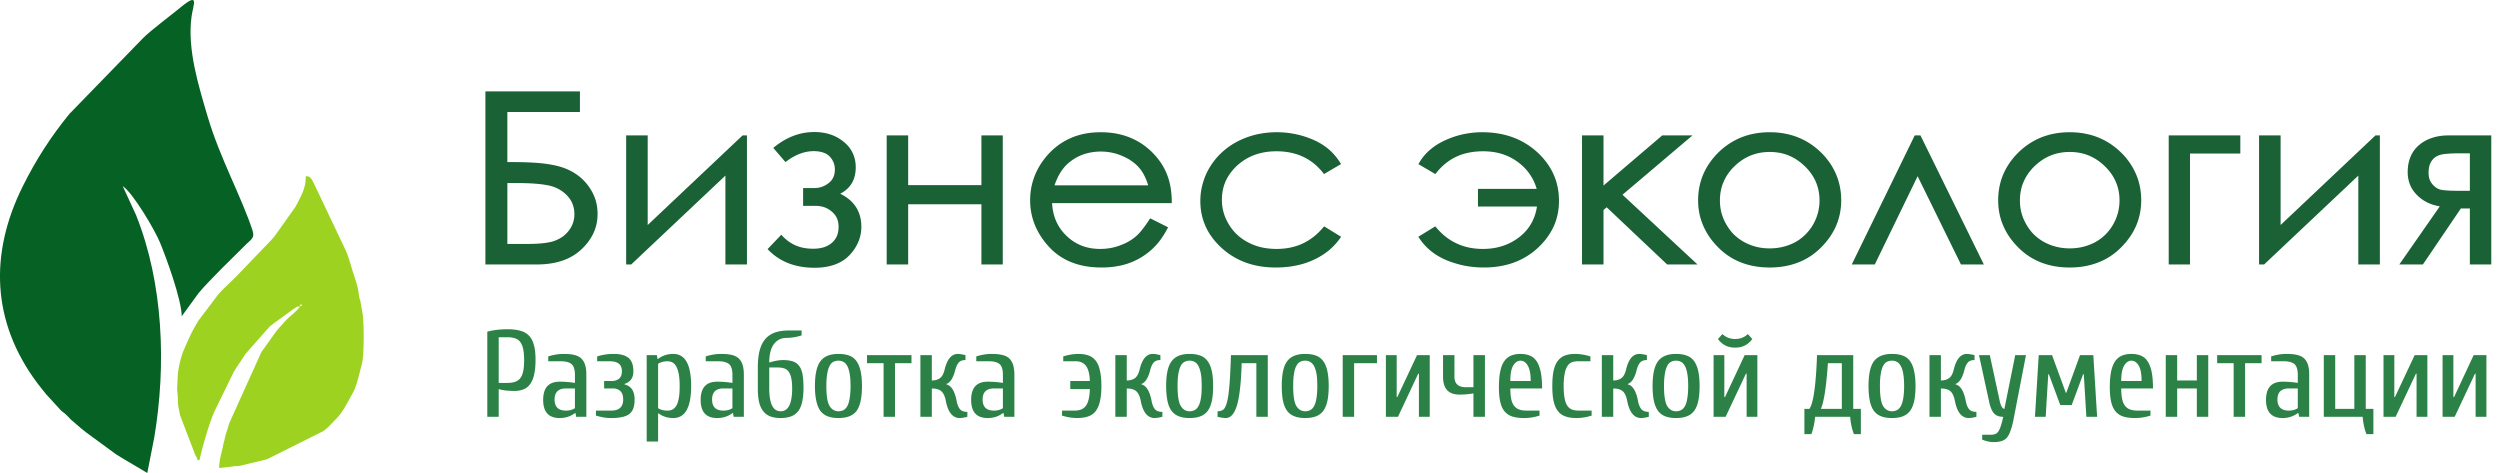 <svg xmlns="http://www.w3.org/2000/svg"  viewBox="0 0 370 70"><path fill="#2C8246" d="M73.81 57.58v4.11h-1.69v-12.6c.87-.24 1.87-.36 3-.36.75 0 1.4.08 1.92.23.53.15.95.4 1.28.75.33.36.56.82.71 1.4.16.58.23 1.3.23 2.15 0 .85-.07 1.56-.2 2.15-.12.58-.33 1.06-.59 1.42a2.2 2.2 0 0 1-.98.79c-.38.15-.83.24-1.33.24-1 0-1.78-.09-2.35-.28zm0-.91h1.31c.45 0 .83-.06 1.14-.17.31-.11.56-.29.76-.55.19-.26.33-.61.42-1.04.09-.43.13-.98.13-1.62 0-.66-.05-1.2-.14-1.63-.09-.43-.24-.78-.43-1.04-.2-.26-.45-.45-.77-.55-.31-.1-.68-.16-1.11-.16h-1.31v6.76zm11.28 3.74v-2.92h-1.32c-1.13 0-1.69.55-1.69 1.64 0 1.1.56 1.64 1.69 1.64.49 0 .93-.11 1.32-.36zm-2.26-3.92c.38 0 .75.01 1.13.05.38.02.75.07 1.13.13v-1.19c0-.77-.17-1.31-.5-1.59-.33-.28-.86-.42-1.57-.42h-1.88v-.72c.78-.25 1.53-.37 2.26-.37.59 0 1.12.04 1.54.14.42.09.77.25 1.04.49s.47.55.6.95c.14.4.2.91.2 1.52v6.21h-1.51l-.09-.55h-.09c-.65.49-1.4.73-2.26.73-1.62 0-2.44-.89-2.44-2.68 0-1.81.82-2.7 2.44-2.7zm5.55-3.74a8 8 0 0 1 2.48-.37c.44 0 .84.04 1.18.13.35.08.66.22.92.41.27.2.46.47.58.8.14.33.2.75.2 1.23 0 .98-.44 1.59-1.32 1.87v.07c1 .24 1.5.99 1.5 2.24 0 .53-.06.97-.19 1.31-.13.36-.34.64-.62.85-.27.21-.63.35-1.08.44-.44.1-.97.14-1.58.14-.73 0-1.48-.12-2.25-.37v-.73h2.25c1.18 0 1.78-.54 1.78-1.64 0-.58-.14-1-.42-1.25-.28-.26-.64-.39-1.08-.39h-1.32v-1.1h1.12c.44 0 .79-.11 1.08-.34.29-.23.43-.61.43-1.12 0-.97-.59-1.46-1.78-1.46h-1.88v-.72zm11.27-.37c1.76 0 2.64 1.58 2.64 4.75 0 3.16-.88 4.74-2.64 4.74-.84 0-1.6-.24-2.25-.73v4.21h-1.69V52.56h1.51l.08.55h.1c.65-.49 1.41-.73 2.25-.73zm-2.25 1.46v6.57c.38.25.85.36 1.39.36.28 0 .53-.05.76-.17.22-.13.41-.32.57-.6.16-.28.27-.66.35-1.13.09-.47.12-1.05.12-1.74s-.04-1.28-.13-1.75c-.09-.46-.2-.83-.36-1.12-.16-.28-.34-.48-.56-.61a1.66 1.66 0 0 0-.75-.18c-.54 0-1.01.12-1.39.37zm11 6.57v-2.92h-1.32c-1.13 0-1.69.55-1.69 1.64 0 1.1.56 1.64 1.69 1.64.49 0 .93-.11 1.32-.36zm-2.26-3.92c.38 0 .75.01 1.13.05.37.02.75.07 1.13.13v-1.19c0-.77-.17-1.31-.5-1.59-.34-.28-.86-.42-1.57-.42h-1.88v-.72c.77-.25 1.53-.37 2.26-.37.6 0 1.11.04 1.54.14.42.09.77.25 1.04.49s.47.55.6.95c.14.4.2.91.2 1.52v6.21h-1.51l-.09-.55h-.09c-.65.49-1.41.73-2.26.73-1.63 0-2.44-.89-2.44-2.68 0-1.81.81-2.7 2.44-2.7zm7.71-2.84c.77-.23 1.45-.36 2.03-.36.54 0 1.02.06 1.4.18.38.11.69.32.94.62.25.29.42.71.54 1.23.1.54.16 1.22.16 2.05 0 .84-.07 1.54-.2 2.11-.12.58-.33 1.04-.61 1.4-.29.35-.64.61-1.07.76-.42.15-.92.23-1.5.23-.59 0-1.1-.08-1.52-.24-.41-.15-.77-.41-1.04-.75-.28-.35-.5-.8-.63-1.35-.13-.56-.19-1.24-.19-2.03v-3.11c0-.99.09-1.83.27-2.52.18-.69.46-1.26.84-1.7.37-.43.85-.75 1.43-.96.59-.2 1.28-.3 2.06-.3h1.88v.73c-.77.24-1.53.37-2.25.37-.76 0-1.36.3-1.84.9-.46.62-.7 1.53-.7 2.74zm1.22.74h-1.22v3.1c0 2.25.56 3.38 1.69 3.38s1.7-1.13 1.7-3.38c0-.63-.05-1.15-.14-1.55-.08-.4-.22-.72-.39-.95-.18-.23-.4-.39-.67-.47a3.12 3.12 0 0 0-.97-.13zm7.69 5.67c.33.54.77.81 1.33.81.29 0 .54-.07.78-.19.22-.13.41-.34.56-.63.15-.29.26-.68.33-1.16.08-.47.12-1.06.12-1.76 0-.72-.04-1.32-.13-1.81-.08-.47-.19-.85-.35-1.14-.16-.29-.34-.49-.56-.61-.22-.13-.47-.19-.75-.19s-.54.06-.76.18c-.22.11-.4.31-.55.6-.15.28-.27.67-.35 1.15-.08.48-.13 1.08-.13 1.82 0 1.41.15 2.39.46 2.93zm-1.32-6.62c.54-.71 1.43-1.06 2.65-1.06.61 0 1.13.08 1.57.24.43.15.79.42 1.07.79.28.37.49.86.63 1.47s.21 1.36.21 2.25c0 .88-.07 1.63-.2 2.23-.13.6-.33 1.09-.61 1.47-.28.36-.65.63-1.09.79-.44.17-.96.25-1.58.25-.61 0-1.13-.08-1.58-.25-.44-.16-.79-.43-1.08-.79-.28-.38-.48-.87-.61-1.47-.14-.6-.21-1.35-.21-2.23 0-1.76.28-2.99.83-3.69zm6.88-.88h6.58v1.19h-2.44v7.94h-1.69v-7.94h-2.45v-1.19zm11.75 4.26v.07c.72.17 1.22.98 1.51 2.43.09.53.26.94.48 1.22.23.28.6.42 1.11.42v.73c-.5.12-.87.18-1.13.18-1.04 0-1.74-.85-2.06-2.55-.14-.7-.37-1.17-.69-1.44-.32-.26-.78-.38-1.38-.38v4.19h-1.69v-9.13h1.69v3.75c.5 0 .9-.12 1.21-.35.31-.23.53-.64.67-1.2.37-1.59 1.03-2.38 1.97-2.38.25 0 .63.06 1.13.18v.73c-.46 0-.8.13-1.02.39-.2.25-.37.61-.49 1.08-.3 1.18-.74 1.87-1.31 2.06zm8.36 3.59v-2.92h-1.31c-1.13 0-1.69.55-1.69 1.64 0 1.1.56 1.64 1.69 1.64.49 0 .92-.11 1.31-.36zm-2.25-3.92c.38 0 .75.01 1.13.05.37.02.75.07 1.12.13v-1.19c0-.77-.16-1.31-.49-1.59-.33-.28-.86-.42-1.58-.42h-1.87v-.72c.77-.25 1.53-.37 2.25-.37.61 0 1.12.04 1.54.14.43.09.78.25 1.05.49.26.24.46.55.6.95.13.4.2.91.2 1.52v6.21h-1.51l-.09-.55h-.1c-.65.49-1.4.73-2.25.73-1.63 0-2.45-.89-2.45-2.68 0-1.81.82-2.7 2.45-2.7zm15.12 1.09h-2.9v-1.19h2.9c-.04-1.05-.24-1.8-.58-2.25-.35-.44-.84-.67-1.47-.67h-1.89v-.72c.78-.25 1.53-.37 2.26-.37.58 0 1.08.08 1.5.24.42.15.78.42 1.07.79.28.37.48.86.61 1.47s.21 1.36.21 2.27c0 .89-.08 1.63-.22 2.24-.13.6-.35 1.08-.63 1.46-.29.37-.66.63-1.11.78-.46.16-.99.24-1.62.24-.73 0-1.48-.12-2.25-.36v-.74h1.87c.74 0 1.3-.22 1.65-.7.36-.46.56-1.29.6-2.49zm7.63-.76v.07c.72.17 1.22.98 1.5 2.43.1.53.26.94.48 1.22.23.28.6.42 1.12.42v.73c-.51.12-.89.18-1.13.18-1.06 0-1.75-.85-2.07-2.55-.14-.7-.37-1.17-.69-1.44-.31-.26-.78-.38-1.38-.38v4.19h-1.69v-9.13h1.69v3.75c.5 0 .91-.12 1.22-.35.3-.23.52-.64.67-1.2.36-1.59 1.02-2.38 1.96-2.38.25 0 .63.06 1.13.18v.73c-.46 0-.8.13-1.01.39-.21.25-.38.61-.49 1.08-.3 1.18-.74 1.87-1.31 2.06zm5.81 3.24c.32.54.76.81 1.32.81.29 0 .55-.07.78-.19.23-.13.41-.34.56-.63.15-.29.27-.68.34-1.16.08-.47.11-1.06.11-1.76 0-.72-.03-1.32-.12-1.81-.08-.47-.21-.85-.36-1.14-.15-.29-.34-.49-.56-.61-.22-.13-.46-.19-.75-.19-.28 0-.53.06-.75.18-.23.11-.41.31-.56.6-.15.28-.26.67-.35 1.15-.08.48-.12 1.08-.12 1.82 0 1.41.15 2.39.46 2.93zm-1.32-6.62c.53-.71 1.42-1.06 2.64-1.06.61 0 1.13.08 1.56.24.44.15.8.42 1.08.79.29.37.5.86.64 1.47s.2 1.36.2 2.25c0 .88-.06 1.63-.19 2.23-.14.6-.34 1.09-.62 1.47-.28.36-.64.63-1.08.79-.44.17-.97.25-1.59.25-.61 0-1.13-.08-1.57-.25-.44-.16-.8-.43-1.08-.79-.29-.38-.49-.87-.62-1.47s-.2-1.35-.2-2.23c0-1.76.27-2.99.83-3.69zm8.76-.88h5.45v9.13h-1.69v-7.94h-2.17c-.09 2.91-.32 4.99-.7 6.25-.38 1.24-.93 1.87-1.65 1.87-.32 0-.72-.06-1.22-.18v-.82c.38 0 .67-.1.89-.28.21-.2.39-.59.54-1.22.27-1.04.44-3.3.55-6.81zm9.66 7.5c.33.54.77.81 1.33.81.29 0 .55-.07.78-.19.22-.13.41-.34.56-.63.15-.29.26-.68.33-1.16.08-.47.12-1.06.12-1.76 0-.72-.04-1.32-.12-1.81-.09-.47-.21-.85-.36-1.14-.16-.29-.35-.49-.57-.61-.21-.13-.46-.19-.74-.19-.29 0-.54.06-.76.18-.22.11-.4.31-.55.6-.16.28-.28.67-.35 1.15-.08.48-.12 1.08-.12 1.82 0 1.41.15 2.39.45 2.93zm-1.32-6.62c.54-.71 1.43-1.06 2.65-1.06.61 0 1.13.08 1.56.24.44.15.8.42 1.08.79.28.37.5.86.63 1.47.14.61.21 1.36.21 2.25 0 .88-.07 1.63-.2 2.23-.13.6-.34 1.09-.62 1.47-.28.36-.64.63-1.07.79-.44.17-.97.25-1.59.25-.62 0-1.14-.08-1.57-.25-.44-.16-.81-.43-1.09-.79-.28-.38-.49-.87-.62-1.47s-.19-1.35-.19-2.23c0-1.76.27-2.99.82-3.69zm8.2-.88h5.07v1.19h-3.38v7.94h-1.69v-9.13zM210 61.69V55.3h-.1l-3 6.39h-1.79v-9.13h1.6v6.21h.09l2.92-6.21h1.88v9.13H210zm3.57-5.93v-3.2h1.69v3.2c0 1.03.56 1.55 1.69 1.55h1.12v-4.75h1.7v9.13h-1.7v-3.47c-.62.12-1.31.18-2.06.18-1.63 0-2.44-.88-2.44-2.64zm14.66 1.73h-4.7c0 .63.05 1.14.13 1.56.09.42.23.76.43 1.01.21.26.46.45.76.55.31.12.69.16 1.12.16h1.88v.74c-.77.24-1.53.36-2.25.36-.68 0-1.26-.07-1.73-.21-.48-.15-.87-.4-1.17-.75-.3-.35-.52-.81-.65-1.4-.15-.59-.21-1.34-.21-2.23 0-.9.06-1.65.19-2.28.12-.62.32-1.13.58-1.51.26-.39.6-.67.99-.84.41-.18.88-.27 1.44-.27.53 0 1 .09 1.41.26.39.16.72.45.99.85.26.4.46.94.59 1.58.13.65.2 1.46.2 2.42zm-1.69-1.1c0-1.05-.15-1.82-.44-2.29-.28-.48-.64-.72-1.06-.72-.43 0-.79.24-1.08.72-.29.47-.43 1.24-.43 2.29h3.01zm8.84-2.92h-1.89c-.35 0-.65.07-.91.17-.26.12-.47.32-.64.6-.16.28-.3.66-.38 1.13-.09.48-.14 1.07-.14 1.78 0 .69.05 1.27.13 1.73.08.48.21.85.39 1.13.17.27.41.48.71.6.29.11.63.16 1.03.16h1.88v.74c-.77.24-1.53.36-2.25.36-.63 0-1.17-.08-1.62-.24-.44-.15-.83-.42-1.11-.78-.29-.36-.5-.85-.64-1.45s-.2-1.36-.2-2.25c0-.91.06-1.66.19-2.27.13-.61.34-1.1.62-1.47.29-.37.64-.64 1.05-.79.42-.16.93-.24 1.51-.24.74 0 1.48.12 2.27.37v.72zm5.54 3.35v.07c.72.17 1.23.98 1.5 2.43.1.53.26.94.49 1.22.23.28.6.42 1.11.42v.73c-.5.12-.87.18-1.13.18-1.05 0-1.74-.85-2.07-2.55-.14-.7-.36-1.17-.68-1.44-.32-.26-.79-.38-1.38-.38v4.19h-1.69v-9.13h1.69v3.75c.5 0 .9-.12 1.21-.35.31-.23.53-.64.67-1.2.37-1.59 1.03-2.38 1.97-2.38.25 0 .63.06 1.13.18v.73c-.47 0-.8.13-1.02.39-.21.25-.37.61-.49 1.08-.3 1.18-.74 1.87-1.31 2.06zm5.81 3.24c.32.54.76.81 1.33.81.29 0 .54-.07.77-.19.23-.13.42-.34.57-.63.15-.29.26-.68.33-1.16.08-.47.12-1.06.12-1.76 0-.72-.04-1.32-.13-1.81-.08-.47-.19-.85-.35-1.14-.16-.29-.34-.49-.56-.61-.23-.13-.47-.19-.75-.19s-.54.06-.76.18c-.22.11-.41.31-.55.6-.15.28-.27.67-.35 1.15-.08.48-.13 1.08-.13 1.82 0 1.41.15 2.39.46 2.93zm-1.32-6.62c.54-.71 1.42-1.06 2.65-1.06.6 0 1.12.08 1.55.24.44.15.81.42 1.09.79.28.37.49.86.63 1.47s.21 1.36.21 2.25c0 .88-.07 1.63-.2 2.23-.13.6-.33 1.09-.62 1.47-.28.36-.64.63-1.08.79-.44.17-.97.25-1.58.25-.61 0-1.14-.08-1.58-.25-.44-.16-.8-.43-1.08-.79-.28-.38-.48-.87-.62-1.47-.13-.6-.2-1.35-.2-2.23 0-1.76.28-2.99.83-3.69zm13.09 8.25V55.3h-.1l-3.01 6.39h-1.78v-9.13h1.59v6.21h.1l2.91-6.21h1.88v9.13h-1.59zm.18-12.25.66.73c-.62.86-1.46 1.28-2.53 1.28-1.09 0-1.93-.42-2.55-1.28l.66-.73c.5.48 1.13.73 1.89.73.74 0 1.37-.25 1.87-.73zm13.91 4.31h-2.06c-.24 3.51-.59 5.76-1.04 6.76h3.1v-6.76zm1.23 7.94h-5.18c-.1 1-.29 1.85-.56 2.56h-1.03v-3.74h.75c.59-.86.96-3.51 1.12-7.95h5.36v7.95h1.13v3.74h-1.03c-.28-.71-.47-1.56-.56-2.56zm4.86-1.63c.33.54.77.81 1.34.81.28 0 .54-.07.77-.19.22-.13.41-.34.56-.63.15-.29.26-.68.34-1.16.07-.47.12-1.06.12-1.76 0-.72-.05-1.32-.13-1.81-.08-.47-.2-.85-.36-1.14-.16-.29-.34-.49-.56-.61-.22-.13-.47-.19-.74-.19-.29 0-.55.06-.77.18-.22.11-.4.31-.55.6-.15.28-.27.67-.34 1.15-.09.48-.13 1.08-.13 1.82 0 1.41.15 2.39.45 2.93zm-1.32-6.62c.55-.71 1.43-1.06 2.66-1.06.6 0 1.12.08 1.56.24.44.15.8.42 1.08.79.28.37.49.86.62 1.47.14.61.22 1.36.22 2.25 0 .88-.08 1.63-.2 2.23-.14.6-.34 1.09-.62 1.47-.28.36-.65.63-1.08.79-.44.17-.97.25-1.58.25-.62 0-1.15-.08-1.59-.25-.43-.16-.8-.43-1.08-.79-.28-.38-.48-.87-.61-1.47s-.2-1.35-.2-2.23c0-1.76.28-2.99.82-3.69zm12.06 3.38v.07c.72.17 1.22.98 1.51 2.43.09.53.25.94.48 1.22.23.28.6.42 1.1.42v.73c-.49.12-.87.18-1.12.18-1.06 0-1.74-.85-2.07-2.55-.14-.7-.37-1.17-.68-1.44-.32-.26-.79-.38-1.39-.38v4.19h-1.69v-9.13h1.69v3.75c.5 0 .91-.12 1.22-.35.31-.23.53-.64.67-1.2.37-1.59 1.03-2.38 1.97-2.38.24 0 .62.06 1.12.18v.73c-.46 0-.8.13-1.01.39-.21.25-.38.61-.49 1.08-.3 1.18-.74 1.87-1.31 2.06zm7.05 4.87c-.58 0-1.02-.16-1.33-.48-.31-.32-.56-.89-.74-1.71l-1.51-6.94h1.6l1.5 6.94c.18.67.4 1.01.66 1.01l1.6-7.95h1.59l-1.87 9.68c-.28 1.32-.61 2.17-.99 2.58-.38.41-1.02.61-1.93.61-.49 0-1.07-.12-1.69-.36v-.73h1.32c.49 0 .84-.15 1.05-.45.22-.3.41-.83.61-1.61l.13-.59zm13.9 0h-1.59l-.38-6.3h-.1l-1.69 4.56h-1.69l-1.69-4.56h-.09l-.38 6.3h-1.59l.56-9.13h1.97l2.04 5.57h.07l2.03-5.57h1.97l.56 9.13zm8.27-4.2h-4.7c0 .63.05 1.14.14 1.56.08.42.23.76.43 1.01.2.26.46.45.76.55.31.12.68.16 1.12.16h1.88v.74c-.78.24-1.53.36-2.26.36-.68 0-1.25-.07-1.72-.21-.48-.15-.87-.4-1.17-.75-.3-.35-.52-.81-.66-1.4-.14-.59-.21-1.34-.21-2.23 0-.9.07-1.65.19-2.28.13-.62.33-1.13.58-1.51.27-.39.6-.67 1-.84.4-.18.88-.27 1.43-.27.54 0 1.01.09 1.41.26.4.16.74.45.99.85.27.4.47.94.6 1.58.13.65.19 1.46.19 2.42zm-1.69-1.1c0-1.05-.14-1.82-.43-2.29-.29-.48-.65-.72-1.07-.72-.42 0-.78.24-1.07.72-.29.47-.44 1.24-.44 2.29h3.01zm5.27 1.1v4.2h-1.69v-9.13h1.69v3.75h2.91v-3.75h1.69v9.13h-1.69v-4.2h-2.91zm5.92-4.93h6.57v1.19h-2.44v7.94h-1.69v-7.94h-2.44v-1.19zm11.93 7.85v-2.92h-1.31c-1.12 0-1.7.55-1.7 1.64 0 1.1.58 1.64 1.7 1.64.49 0 .92-.11 1.31-.36zm-2.25-3.92c.38 0 .75.01 1.13.05.38.02.74.07 1.12.13v-1.19c0-.77-.17-1.31-.49-1.59-.33-.28-.86-.42-1.57-.42h-1.88v-.72c.77-.25 1.52-.37 2.25-.37.6 0 1.12.04 1.54.14.43.09.78.25 1.05.49.26.24.47.55.6.95.13.4.19.91.19 1.52v6.21h-1.49l-.1-.55h-.1c-.65.49-1.4.73-2.25.73-1.63 0-2.45-.89-2.45-2.68 0-1.81.82-2.7 2.45-2.7zm11.85 5.2h-5.75v-9.13h1.69v7.95h2.83v-7.95h1.69v7.95h1.13v3.74h-1.03c-.28-.71-.47-1.56-.56-2.56zm7.98 0V55.3h-.09l-3.01 6.39h-1.79v-9.13h1.6v6.21h.09l2.92-6.21h1.88v9.13h-1.6zm8.74 0V55.3h-.09l-3.01 6.39h-1.79v-9.13h1.6v6.21h.1l2.9-6.21h1.89v9.13h-1.6z"/><path fill="#066124" d="M18.16 27.54zm0 0c1.53 1.03 4.75 6.46 5.56 8.45.91 2.22 3.12 8.25 3.18 10.81l2.46-3.38c1.44-1.78 5.46-5.66 7.19-7.38.61-.6 1.18-.84.83-1.91-1.59-4.9-4.83-10.72-6.64-16.85-1.34-4.54-3.06-10.02-2.39-14.84.25-1.79 1.21-3.66-1.55-1.41-1.37 1.13-4.48 3.46-5.61 4.59L10.27 16.86c-2.78 3.41-4.95 6.79-6.91 10.73-4.94 9.95-4.61 20.04 2.16 29.11.43.57.86 1.08 1.29 1.63l1.95 2.13c.48.57.54.45 1 .89.29.27.45.47.72.74l1.57 1.35c.29.23.47.38.81.64l4.29 3.14c.32.2.57.34.9.56L21.8 70l1.03-5.25c1.79-10.67 1.36-22.78-2.69-32.91l-1.98-4.3z"/><path fill="#9ED221" d="M44.38 45.34c.09-.35-.07-.2.29-.29-.1.38.05.16-.29.29zm0 0c-.17.48-1.6 1.57-2.04 2.05l-.07.07-1.24 1.38c-.02.03-.05.07-.07.08-.02.03-.04.07-.06.09l-2.19 3.06c-.02.02-.04.06-.05.09l-4.72 10.45c-.01.04-.02.08-.03.11-.13.43-.17.57-.28.9-.12.38-.21.61-.27.88-.12.49-.11.52-.23.94-.09.31-.1.5-.18.84-.23 1.01-.51 1.86-.51 2.99l1.96-.22c.44-.11.65-.03 1.07-.1l3.86-.93c.05-.02.17-.07.22-.08.04-.02.08-.02.11-.04l8.16-4.08c.72-.49 1.25-1.16 1.88-1.77.59-.58 1.11-1.38 1.53-2.11l1.14-2.07c.56-1.25.82-2.66 1.2-4.05.32-1.15.33-5.88.09-7.43l-.33-1.85c-.14-.57-.13-.19-.22-.95-.12-1.01-.39-1.85-.7-2.79-.4-1.16-.71-2.53-1.24-3.73l-4.69-9.88c-.21-.36-.35-.84-.74-1.01-.29-.13-.11-.09-.49-.09 0 1.29-.29 2.07-.8 3.13l-.69 1.35c-.02.03-.04.07-.07.09l-3.02 4.26c-.09.1-.18.21-.26.31-.09.11-.12.14-.21.24l-5.35 5.57c-.03.03-.06.05-.08.07-.07.07-.23.22-.3.29-.82.83-1.8 1.66-2.5 2.61-.01.02-.04.06-.06.08l-2.57 3.4c-1.08 1.85-1.16 2.12-2 3.98l-.26.62c-.35.98-.68 2.35-.76 3.33-.04.6-.06 1.37-.09 1.78-.05.58.05.87.08 1.56.05.94 0 1.07.18 1.87.06.24.09.53.17.86l2.26 5.9c.2.31.22.31.31.71h.29c.52-2.23 1.33-5.1 2.19-7.15l2.87-5.87c.06-.11.18-.3.27-.46l1.46-2.19c.01-.03.03-.06.06-.09l3.41-3.86c.26-.26 0-.03.31-.29l.32-.25a.55.55 0 0 0 .09-.07l2.95-2.14c.58-.33.24-.31.93-.39z"/><path fill="#1B6136" d="M71.84 38.84V13.53h13.99v3.05H75.09v7.41h.94c1.67 0 3.12.07 4.34.2 1.23.15 2.24.36 3.02.64.78.28 1.48.65 2.1 1.1.62.45 1.15.99 1.6 1.61.45.62.79 1.27 1.02 1.95.22.69.33 1.41.33 2.17 0 .99-.19 1.93-.59 2.8-.4.88-.99 1.68-1.78 2.43-.8.75-1.75 1.32-2.85 1.69-1.1.37-2.35.56-3.74.56h-7.64v-.3zm3.25-11.75v9.01h2.98c.96 0 1.79-.04 2.49-.13.68-.08 1.24-.21 1.66-.38v-.01c.42-.16.8-.37 1.15-.63.33-.26.63-.56.88-.91a3.861 3.861 0 0 0 .76-2.33c0-.55-.09-1.05-.27-1.51-.17-.46-.44-.87-.79-1.24-.35-.37-.76-.69-1.21-.94-.45-.25-.94-.44-1.48-.56-.56-.12-1.25-.21-2.08-.28-.83-.06-1.8-.09-2.91-.09h-1.18zm20.77-6.75V33.3l14.04-13.26h.65v19.1h-3.19V25.99L93.42 39.14h-.75v-19.1h3.19v.3zm23.31 7.49h1.32c.39 0 .76-.05 1.12-.17.35-.12.69-.3 1.01-.55.31-.23.55-.52.7-.85.16-.33.24-.72.24-1.17 0-.37-.06-.72-.19-1.04a2.91 2.91 0 0 0-.58-.89c-.25-.26-.57-.46-.96-.58-.39-.14-.86-.21-1.41-.21-.65 0-1.29.12-1.94.35-.66.24-1.33.6-1.99 1.09l-.25.17-1.8-2.1.24-.18c.9-.72 1.84-1.26 2.82-1.62.96-.36 1.98-.54 3.02-.54h.01c.85 0 1.64.12 2.37.36.72.24 1.38.6 1.97 1.09.6.48 1.04 1.04 1.33 1.67.3.63.45 1.33.45 2.09 0 1.02-.24 1.89-.73 2.59-.38.54-.9.99-1.57 1.33.95.46 1.67 1.05 2.19 1.76.63.87.94 1.92.94 3.15 0 .77-.15 1.51-.44 2.21a6.69 6.69 0 0 1-1.3 1.96c-.59.63-1.33 1.1-2.2 1.41-.86.31-1.86.47-2.99.47-1.4 0-2.65-.22-3.78-.64a8.355 8.355 0 0 1-2.97-1.92l-.2-.2 2.03-2.13.23.25c.58.6 1.25 1.06 1.98 1.37.74.3 1.56.45 2.47.45.62 0 1.16-.07 1.63-.22.46-.15.86-.37 1.19-.66.32-.28.57-.63.74-1.01.16-.4.24-.84.24-1.34 0-.47-.08-.9-.24-1.27-.17-.38-.42-.7-.75-.98-.33-.29-.7-.51-1.1-.65-.4-.14-.83-.21-1.3-.21h-1.86v-2.64h.31zm26.08 2.4h-10.84v8.91h-3.18v-19.1h3.18v7.36h10.84v-7.36h3.16v19.1h-3.16v-8.91zm25.24 2.21 2.39 1.2-.14.26c-.35.66-.73 1.25-1.14 1.79-.41.53-.86 1-1.34 1.41a10 10 0 0 1-3.21 1.86c-.6.21-1.23.37-1.9.47-.67.11-1.38.16-2.11.16-1.66 0-3.13-.25-4.42-.76a8.928 8.928 0 0 1-3.37-2.3c-.93-1.01-1.62-2.09-2.09-3.24-.46-1.15-.7-2.36-.7-3.64 0-1.21.2-2.35.6-3.43.39-1.07.98-2.08 1.77-3.03 1-1.2 2.18-2.1 3.53-2.71 1.35-.61 2.86-.91 4.55-.91 1.72 0 3.27.31 4.65.93 1.39.62 2.6 1.54 3.64 2.78.73.87 1.29 1.85 1.66 2.93.37 1.08.55 2.27.56 3.56v.29h-17.71c.05.93.23 1.78.55 2.55.35.84.87 1.6 1.55 2.26.67.66 1.43 1.15 2.26 1.48.84.33 1.75.49 2.75.49.97 0 1.91-.15 2.82-.47v-.01c.46-.16.89-.34 1.27-.55a6.479 6.479 0 0 0 2.05-1.72c.35-.43.72-.94 1.11-1.54l.15-.24.27.13zm-.56-5.01c-.14-.47-.31-.91-.5-1.3-.23-.49-.5-.91-.81-1.27-.31-.36-.67-.69-1.08-.98-.4-.29-.87-.55-1.38-.77-.52-.23-1.05-.4-1.58-.51-.54-.11-1.09-.17-1.66-.17-.92 0-1.78.15-2.58.42-.79.28-1.52.7-2.19 1.27-.48.4-.9.91-1.27 1.52-.31.52-.58 1.12-.81 1.79h13.86zm28.29-3-2.27 1.33-.17-.22c-.84-1.05-1.83-1.84-2.97-2.36-1.14-.53-2.44-.79-3.9-.79-2.33 0-4.25.7-5.79 2.09-.76.7-1.33 1.47-1.71 2.31-.38.85-.57 1.77-.57 2.78 0 .65.08 1.28.26 1.89.17.61.44 1.2.79 1.78.35.58.77 1.09 1.25 1.53.48.44 1.02.82 1.64 1.13.61.32 1.26.55 1.94.71.69.15 1.42.23 2.19.23 1.41 0 2.68-.25 3.83-.77 1.14-.53 2.16-1.31 3.05-2.36l.18-.21 2.51 1.54-.17.25c-.48.68-1.06 1.29-1.71 1.83-.67.53-1.42.99-2.22 1.35-.81.38-1.69.66-2.62.84-.93.19-1.92.28-2.96.28-3.19 0-5.84-.95-7.96-2.86-1.06-.96-1.86-2.02-2.39-3.18-.53-1.17-.8-2.43-.8-3.8 0-.93.13-1.82.38-2.67.25-.87.62-1.71 1.11-2.48.5-.79 1.09-1.5 1.77-2.11.68-.62 1.45-1.15 2.31-1.59.86-.44 1.78-.77 2.74-1a13.774 13.774 0 0 1 6.92.24c.63.2 1.2.41 1.74.66.54.26 1.02.53 1.46.85.44.31.85.66 1.22 1.06s.71.84 1.02 1.32l.16.25-.26.15zm20.52 5.85v-2.33h8.69c-.21-.72-.51-1.4-.92-2.01a7.483 7.483 0 0 0-1.79-1.9 7.77 7.77 0 0 0-2.39-1.24c-.88-.28-1.82-.41-2.85-.41-1.46 0-2.76.26-3.9.78-1.14.53-2.13 1.32-2.97 2.37l-.18.22-2.51-1.47.15-.25c.42-.71.96-1.35 1.61-1.9.64-.55 1.4-1.02 2.27-1.41.86-.39 1.75-.68 2.65-.87.9-.19 1.83-.29 2.76-.29h.01c1.64 0 3.13.25 4.49.74 1.36.49 2.57 1.23 3.65 2.21 1.07.99 1.88 2.08 2.42 3.29.54 1.2.8 2.52.8 3.94 0 1.34-.26 2.59-.78 3.75-.53 1.16-1.31 2.22-2.35 3.19-1.05.97-2.24 1.69-3.58 2.18-1.33.48-2.81.72-4.43.72-.95 0-1.88-.09-2.79-.26-.9-.18-1.78-.44-2.65-.79-.86-.36-1.64-.8-2.32-1.35a8.335 8.335 0 0 1-1.75-1.9l-.17-.25 2.51-1.54.18.21c.89 1.05 1.9 1.83 3.05 2.35 1.14.53 2.42.78 3.83.78 1.06 0 2.04-.15 2.94-.45.91-.3 1.73-.75 2.49-1.34.76-.6 1.35-1.3 1.78-2.1.39-.72.65-1.51.78-2.38h-8.73v-.29zm15.71-10.24h2.87v7.42l8.69-7.42h4.48l-10.36 8.78 11.1 10.32h-4.49l-8.95-8.46-.47.4v8.06h-3.18v-19.1h.31zm27.47-.47c1.55 0 2.99.27 4.28.8 1.3.53 2.47 1.33 3.5 2.38l.01.01c.93.96 1.62 2.03 2.09 3.18.47 1.15.7 2.39.7 3.71 0 1.32-.25 2.56-.74 3.73-.5 1.16-1.24 2.24-2.22 3.22-.99 1-2.12 1.75-3.4 2.24-1.27.5-2.68.75-4.22.75-1.56 0-2.97-.25-4.25-.75a9.599 9.599 0 0 1-3.39-2.24c-.98-.98-1.72-2.06-2.21-3.22-.5-1.16-.75-2.41-.75-3.73 0-1.32.24-2.55.7-3.7.47-1.15 1.17-2.21 2.1-3.18a10.43 10.43 0 0 1 3.5-2.4c1.3-.53 2.73-.8 4.3-.8zm0 2.92c-2.02 0-3.75.7-5.2 2.1-.73.7-1.27 1.48-1.63 2.33-.37.84-.54 1.77-.54 2.76 0 .65.08 1.27.24 1.87.17.6.41 1.18.75 1.74.33.56.71 1.06 1.16 1.49.45.42.95.79 1.52 1.09.55.29 1.15.52 1.76.67.62.15 1.26.22 1.94.22 1.35 0 2.59-.3 3.72-.89.56-.3 1.05-.67 1.5-1.1a7.034 7.034 0 0 0 1.9-3.22c.16-.6.25-1.22.25-1.87 0-1-.18-1.92-.55-2.77-.36-.84-.91-1.62-1.64-2.32-.73-.7-1.52-1.23-2.38-1.58-.86-.35-1.8-.52-2.8-.52zm31.2 16.65h-2.9l-6.41-13.06-6.34 13.06h-3.41c3.11-6.37 6.22-12.73 9.32-19.1h.85c3.13 6.37 6.25 12.73 9.38 19.1h-.49zm13.2-19.57c1.56 0 2.99.27 4.28.8 1.3.53 2.47 1.33 3.5 2.38l.01.01c.93.96 1.62 2.03 2.09 3.18.47 1.15.7 2.39.7 3.71 0 1.32-.25 2.56-.74 3.73-.5 1.16-1.24 2.24-2.22 3.22-.99 1-2.12 1.75-3.4 2.24-1.27.5-2.68.75-4.22.75-1.56 0-2.97-.25-4.25-.75a9.599 9.599 0 0 1-3.39-2.24c-.98-.98-1.72-2.06-2.21-3.22-.5-1.16-.74-2.41-.74-3.73 0-1.32.23-2.55.69-3.7.47-1.15 1.17-2.21 2.1-3.18a10.43 10.43 0 0 1 3.5-2.4c1.3-.53 2.73-.8 4.3-.8zm0 2.92c-2.02 0-3.75.7-5.2 2.1-.73.7-1.27 1.48-1.63 2.33-.37.84-.54 1.77-.54 2.76 0 .65.08 1.27.24 1.87.17.6.41 1.18.75 1.74.33.56.71 1.06 1.16 1.49.45.42.95.79 1.52 1.09 1.12.59 2.36.89 3.7.89 1.35 0 2.59-.3 3.72-.89.56-.3 1.06-.67 1.5-1.09a7.182 7.182 0 0 0 1.9-3.23c.16-.6.25-1.22.25-1.87 0-1-.18-1.92-.55-2.77-.36-.84-.91-1.62-1.64-2.32-.72-.7-1.52-1.23-2.38-1.58-.86-.35-1.8-.52-2.8-.52zm17.8.23v16.42h-3.15v-19.1h10.6v2.68h-7.45zm13.41-2.38V33.3l14.04-13.26h.65v19.1h-3.19V25.99l-13.94 13.15h-.75v-19.1h3.19v.3zm28.01 10.51h-1.33l-5.62 8.29h-3.49l5.99-8.6c-.58-.1-1.12-.25-1.62-.47a5.63 5.63 0 0 1-1.67-1.12c-.49-.47-.86-1-1.1-1.58-.24-.58-.36-1.21-.36-1.89 0-.85.14-1.61.42-2.28.28-.67.7-1.25 1.26-1.73h.01c.55-.48 1.2-.83 1.94-1.07.72-.24 1.53-.36 2.42-.36h6.32v19.1h-3.17v-8.29zm0-8.16h-1.35c-.81 0-1.48.02-2 .07-.52.04-.91.11-1.16.2-.25.08-.46.2-.66.34-.19.15-.36.33-.5.54-.14.2-.25.45-.33.73-.07.3-.11.64-.11 1.01 0 .35.05.67.14.95.1.27.24.52.43.74.2.23.4.41.61.54.2.13.41.22.63.27.25.05.61.09 1.09.12.49.03 1.11.04 1.86.04h1.35v-5.55z"/></svg>
